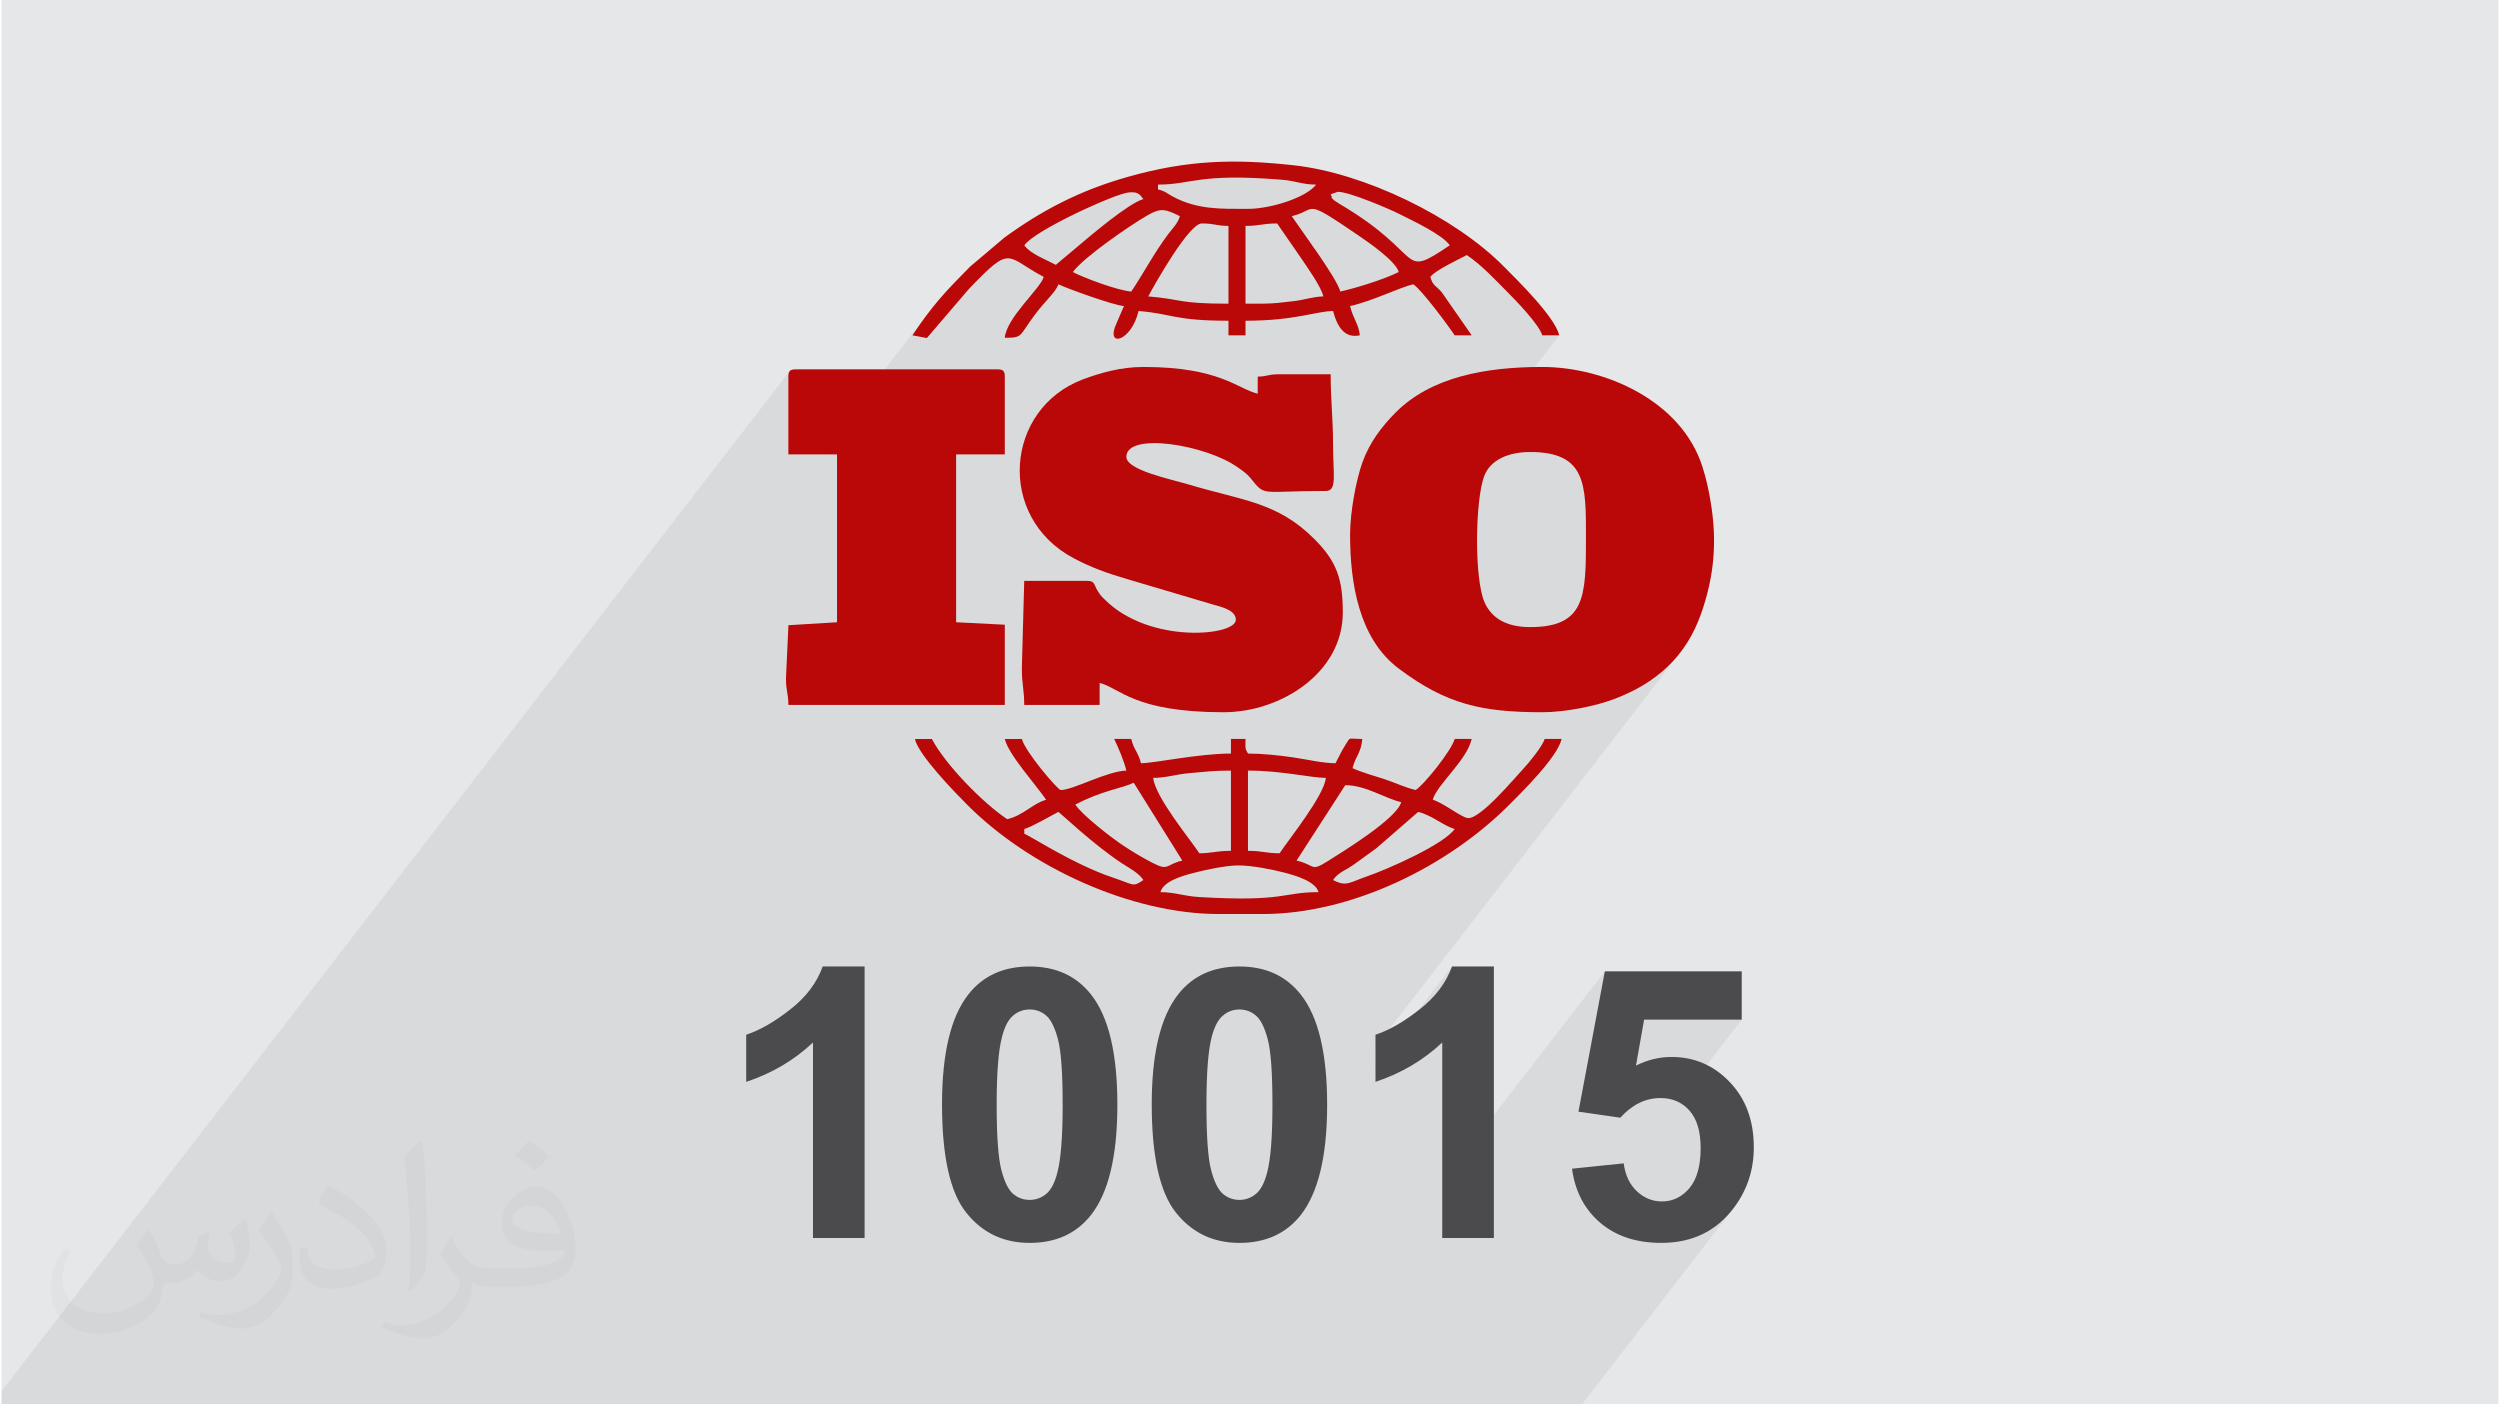 <?xml version="1.0" encoding="UTF-8"?>
<!DOCTYPE svg PUBLIC "-//W3C//DTD SVG 1.0//EN" "http://www.w3.org/TR/2001/REC-SVG-20010904/DTD/svg10.dtd">
<!-- Creator: CorelDRAW 2017 -->
<svg xmlns="http://www.w3.org/2000/svg" xml:space="preserve" width="356px" height="200px" version="1.0" shape-rendering="geometricPrecision" text-rendering="geometricPrecision" image-rendering="optimizeQuality" fill-rule="evenodd" clip-rule="evenodd"
viewBox="0 0 35600 20025"
 xmlns:xlink="http://www.w3.org/1999/xlink">
 <g id="Layer_x0020_1">
  <g id="_2510535031520">
   <path fill="#E6E7E8" d="M0 0l35600 0 0 20025 -35600 0 0 -20025z"/>
   <path fill="#373435" fill-opacity="0.031" d="M2102 17538c67,103 111,202 155,311 31,64 48,183 198,183 44,0 107,-14 163,-45 63,-33 111,-82 135,-159l61 -201 145 -72 10 10c-19,76 -24,148 -24,206 0,169 145,233 262,233 68,0 128,-33 128,-95 0,-81 -34,-216 -78,-338 68,-68 136,-136 214,-191l12 6c34,144 53,286 53,381 0,92 -41,195 -75,263 -70,132 -194,237 -344,237 -114,0 -240,-57 -327,-163l-5 0c-83,101 -209,194 -412,194l-63 0c-10,134 -39,229 -82,313 -122,237 -480,404 -817,404 -470,0 -705,-272 -705,-632 0,-223 72,-431 184,-577l92 37c-70,134 -116,261 -116,385 0,338 274,499 591,499 293,0 657,-188 722,-404 -24,-237 -114,-348 -250,-565 42,-72 95,-144 160,-220l13 0 0 0 0 0zm5414 -1273c99,62 196,136 290,221 -53,74 -118,142 -201,201 -94,-76 -189,-142 -286,-212 66,-74 131,-146 197,-210zm51 925c-160,0 -291,105 -291,183 0,167 320,219 702,217 -48,-196 -215,-400 -411,-400zm-359 894c208,0 390,-6 528,-41 155,-39 286,-118 286,-171 0,-15 0,-31 -5,-46 -87,9 -186,9 -274,9 -281,0 -496,-64 -581,-223 -22,-43 -36,-93 -36,-148 0,-153 65,-303 181,-406 97,-84 204,-138 313,-138 196,0 354,159 463,408 60,136 101,292 101,490 0,132 -36,243 -118,326 -153,148 -434,204 -865,204l-197 0 0 0 -51 0c-106,0 -184,-19 -244,-66l-10 0c2,24 5,49 5,72 0,97 -32,220 -97,319 -192,286 -400,410 -579,410 -182,0 -405,-70 -606,-161l36 -70c66,27 155,45 279,45 325,0 751,-313 804,-617 -12,-25 -33,-58 -65,-93 -94,-113 -155,-208 -211,-307 49,-95 92,-171 134,-239l16 -2c139,282 265,445 546,445l43 0 0 0 204 0 0 0 0 0zm-1406 299c24,-130 26,-276 26,-412l0 -202c0,-377 -48,-925 -87,-1281 68,-75 163,-161 238,-219l21 6c51,449 64,971 64,1450 0,126 -5,250 -17,340 -8,114 -73,200 -214,332l-31 -14 0 0 0 0zm-1447 -596c7,177 94,317 397,317 189,0 349,-49 526,-133 31,-15 48,-33 48,-50 0,-111 -84,-257 -228,-391 -138,-126 -322,-237 -494,-311 -58,-25 -77,-52 -77,-76 0,-52 68,-159 123,-235l20 -2c196,103 416,255 579,426 148,157 240,315 240,488 0,128 -39,250 -102,361 -216,109 -446,191 -674,191 -276,0 -465,-129 -465,-434 0,-33 0,-85 12,-151l95 0 0 0 0 0zm-500 -502l172 278c63,103 121,214 121,391l0 227c0,183 -117,379 -306,572 -147,132 -278,188 -399,188 -180,0 -386,-56 -623,-159l26 -70c76,21 163,37 270,37 341,-2 690,-251 850,-556 19,-35 27,-68 27,-91 0,-35 -20,-74 -34,-109 -87,-165 -184,-315 -291,-453 56,-88 111,-173 172,-257l15 2 0 0 0 0z"/>
   <path fill="#373435" fill-opacity="0.078" d="M20501 14109l-912 1180 0 136 135 -48 130 -55 126 -61 121 -67 117 -73 112 -80 108 -85 103 -92 0 1986 2318 -3001 -351 1868 911 -1179 1392 0 -907 1174 29 14 47 30 45 37 41 42 37 47 32 53 28 59 22 64 18 70 12 75 8 81 2 86 -2 93 -8 86 -12 80 -18 74 -23 69 -27 62 -33 56 -37 51 -595 769 64 7 130 4 162 -8 153 -24 144 -40 135 -55 126 -72 117 -88 108 -104 98 -120 -2175 2815 -851 0 -1110 0 -651 0 -127 0 -350 0 -186 0 -78 0 -473 0 -619 0 -1534 0 -117 0 -401 0 -106 0 -75 0 -203 0 -77 0 -59 0 -294 0 -244 0 -89 0 -182 0 -37 0 -292 0 -38 0 -629 0 -6 0 -17 0 -17 0 -195 0 -30 0 -1 0 -58 0 -44 0 -10 0 -12 0 -114 0 -74 0 -12 0 -86 0 -451 0 -7 0 -143 0 -98 0 -78 0 -108 0 -172 0 -22 0 -4 0 0 0 -54 0 -12 0 -73 0 -119 0 0 0 -265 0 -128 0 -174 0 -237 0 -27 0 -20 0 -55 0 -69 0 -173 0 -43 0 -31 0 -42 0 -72 0 -161 0 -9 0 -58 0 -126 0 -19 0 -186 0 -63 0 -90 0 -129 0 -224 0 -25 0 -49 0 -36 0 -129 0 -31 0 -51 0 -18 0 -14 0 -18 0 -52 0 -53 0 -115 0 -163 0 -6 0 -83 0 -208 0 -10 0 -3 0 -279 0 0 0 -71 0 -91 0 -80 0 -98 0 -22 0 -6 0 -136 0 -147 0 -125 0 -47 0 -63 0 -91 0 -3 0 -12 0 -19 0 -56 0 -7 0 -73 0 -28 0 -136 0 -41 0 -11 0 -43 0 -56 0 -49 0 -475 0 -6 0 -61 0 -100 0 -82 0 -20 0 -5 0 -19 0 -6 0 -47 0 -55 0 -8 0 -46 0 -142 0 -63 0 -1 0 -127 0 -412 0 -12 0 -242 0 -257 0 -88 0 -64 0 -78 0 -37 0 -83 0 -43 0 -13 0 -8 0 -95 0 -3 0 -31 0 -198 0 -217 0 -57 0 -55 0 -38 0 -95 0 -48 0 -202 0 -52 0 -3 0 -18 0 -1 0 -8 0 -83 0 -82 0 -90 0 -12 0 -13 0 -626 0 -309 0 -57 0 0 0 -237 0 -20 0 -436 0 -752 0 0 -136 0 -54 11240 -14547 -10 14 -7 18 -4 23 -1 27 0 1109 437 0 1532 -1982 -97 133 -103 151 0 0 206 39 594 -694 203 -207 150 -137 115 -75 96 -23 74 17 157 -203 37 -43 59 -49 76 -54 92 -58 104 -61 113 -62 119 -62 123 -61 124 -58 121 -56 117 -50 108 -45 97 -37 84 -29 66 -20 48 -9 43 -2 35 1 29 6 24 9 21 14 19 18 19 22 20 27 -423 549 70 -51 33 -23 528 -682 88 -2 81 -5 75 -8 72 -10 72 -11 72 -12 77 -12 82 -11 91 -11 101 -8 114 -7 129 -3 147 1 166 5 188 9 213 16 68 7 61 10 58 11 55 12 56 11 58 9 62 6 68 3 -495 640 0 1 148 -191 0 0 117 -36 78 -36 60 -25 61 -5 61 20 178 -230 15 -4 17 -6 16 -6 15 -5 14 -6 12 -4 9 -3 5 -1 79 11 108 29 125 41 134 50 132 53 121 51 100 44 69 33 81 41 98 49 107 55 110 59 106 62 95 63 78 62 52 60 -465 602 1 2 38 40 149 -194 38 -38 56 -41 69 -44 78 -44 80 -42 76 -40 69 -34 54 -28 78 56 77 61 75 65 73 68 71 70 71 71 68 70 68 68 53 54 68 71 77 82 78 89 75 90 66 86 49 78 28 65 243 0 -2890 3739 6 28 35 128 42 125 49 121 7 14 1772 -2294 68 -60 80 -50 90 -38 101 -27 108 -17 116 -5 264 21 198 62 142 102 94 139 58 174 29 208 10 239 2 268 -2 298 -11 259 -31 220 -58 181 -95 142 -1056 1366 42 5 137 12 143 8 150 4 157 2 131 -4 136 -12 138 -18 138 -24 134 -28 128 -31 117 -35 104 -36 218 -92 201 -108 183 -125 165 -141 146 -159 -4316 5587 0 262 1091 -1411 -35 86 -42 84 -48 81 -54 78z"/>
   <g>
    <g>
     <path fill="#BA0707" d="M21793 6445c800,0 797,460 797,1213 0,845 -6,1283 -797,1283 -323,0 -547,-118 -650,-356 -148,-344 -132,-1448 -6,-1791 84,-232 339,-349 656,-349l0 0zm-2566 1178c0,689 125,1483 693,1909 679,510 1185,623 2046,623 338,0 768,-90 1026,-188 604,-228 1026,-607 1241,-1221 185,-527 229,-1024 136,-1583 -32,-197 -65,-339 -118,-507 -301,-947 -1397,-1424 -2285,-1424 -801,0 -1582,140 -2089,649 -201,202 -371,427 -472,706 -90,246 -178,710 -178,1036z"/>
     <path fill="#BA0707" d="M17598 8837c0,230 -1228,349 -1865,-285 -64,-62 -66,-66 -109,-134 -49,-77 -33,-136 -141,-136l-902 0 -34 1249c0,230 34,300 34,520l1075 0 0 -313c289,68 481,417 1768,417 810,0 1699,-558 1699,-1422 0,-472 -83,-726 -407,-1049 -525,-525 -1012,-544 -1790,-776 -263,-78 -889,-206 -889,-394 0,-361 1141,-171 1586,148 75,53 132,89 188,159 214,265 125,179 1070,179 165,0 103,-232 103,-659 0,-381 -34,-628 -34,-1005l-728 0c-175,0 -156,30 -312,34l0 243c-287,-67 -538,-381 -1630,-381 -326,0 -619,86 -862,177 -1112,418 -1240,1963 -132,2550 246,131 482,216 774,301l1204 357c130,37 334,81 334,220l0 0z"/>
     <path fill="#BA0707" d="M11218 5370l0 1109 694 0 0 2393 -693 42 -35 756c0,192 34,205 34,381l3086 0 0 -1144 -694 -35 0 -2393 694 0 0 -1109c0,-80 -24,-104 -104,-104l-2877 0c-81,0 -105,24 -105,104l0 0z"/>
     <path fill="#BA0707" d="M17632 12339c203,0 495,60 660,103 157,41 443,124 485,278 -518,0 -474,142 -1699,70 -213,-12 -355,-70 -555,-70 41,-154 308,-231 457,-270 158,-43 474,-111 652,-111l0 0zm-3050 -520c91,-21 383,-189 485,-243 49,33 491,457 901,729 108,71 243,138 312,242 -157,105 -120,71 -447,-39 -554,-186 -1186,-603 -1251,-620l0 -69 0 0zm4402 728c73,-109 185,-140 298,-222 118,-86 211,-150 322,-233l594 -516c196,46 361,200 520,243 -145,216 -949,574 -1261,680 -235,81 -283,149 -473,48zm-520 -277l694 -1075c294,0 559,187 798,242 -64,235 -818,696 -1039,836 -263,165 -174,62 -453,-3l0 0zm-3155 -798c384,-203 656,-227 833,-312l693 1110c-247,57 -184,159 -440,25 -143,-75 -270,-152 -393,-233 -168,-110 -589,-435 -693,-590l0 0zm2913 694c-198,0 -240,-35 -451,-35l0 -1144c479,0 906,104 1110,104 -22,250 -520,866 -659,1075l0 0zm-1803 -1075c187,0 333,-53 521,-68 215,-18 336,-36 588,-36l0 1144c-210,0 -277,35 -450,35 -153,-229 -623,-794 -659,-1075l0 0zm936 1941l624 0c1281,0 2645,-686 3511,-1551 190,-191 693,-684 753,-945l-242 0c-27,99 -227,345 -304,425 -102,106 -615,727 -794,703 -92,-12 -358,-224 -497,-261 57,-216 483,-556 555,-867l-243 0c-43,161 -427,643 -555,728 -159,-37 -269,-96 -437,-152 -153,-50 -340,-101 -464,-160 39,-166 122,-212 139,-416 -223,0 -158,-41 -249,99 -47,73 -88,163 -133,247 -182,0 -409,-55 -608,-84 -199,-29 -439,-54 -640,-54 -47,-85 -35,-64 -35,-208l-208 0 0 208c-459,0 -1096,138 -1283,138 -35,-151 -103,-195 -138,-346l-243 0c57,119 141,315 173,451 -273,6 -759,277 -935,277 -42,0 -506,-543 -555,-728l-243 0c52,225 451,660 589,867 -186,50 -326,224 -555,277 -356,-239 -882,-781 -1074,-1144l-242 0c53,234 575,766 753,945 885,886 2333,1551 3580,1551l0 0z"/>
     <path fill="#BA0707" d="M17944 4330l-208 0 0 -1109c198,0 240,-35 451,-35l340 492c86,130 285,403 319,548 -152,4 -269,50 -419,67 -183,20 -274,37 -483,37zm-832 -1144c193,0 206,35 381,35l0 1109c-723,0 -654,-63 -1144,-104 98,-184 581,-1040 763,-1040zm-1005 971c-199,-16 -683,-199 -833,-278 155,-211 802,-657 1064,-809 195,-113 259,-86 462,12 -27,101 -100,169 -163,252 -199,264 -348,552 -530,823zm2288 -1075c380,-89 140,-278 964,284 133,90 520,358 562,513 -220,106 -570,217 -833,278 -52,-197 -557,-872 -693,-1075l0 0zm555 -312c40,-11 95,-35 103,-35 165,0 734,245 868,312 190,96 625,298 727,451 -738,494 -325,145 -1563,-586 -2,-1 -83,-54 -84,-54 -86,-88 0,10 -51,-88l0 0zm-3918 1006c-145,-77 -360,-154 -450,-278 140,-210 1294,-737 1488,-754 127,-11 152,17 210,95 -206,55 -748,515 -946,683l-302 254 0 0zm2739 -798c-379,0 -719,14 -1073,-176 -78,-41 -102,-76 -210,-101l0 -69c496,0 566,-167 1768,-69 191,15 294,69 486,69 -133,181 -641,346 -971,346l0 0zm-4784 1803l206 39 594 -694c623,-652 522,-468 1072,-178 -45,165 -531,580 -555,868 264,0 197,-20 431,-332 150,-201 304,-327 332,-431 131,63 784,299 936,311 -37,78 -69,165 -106,245 -166,357 211,268 314,-175 489,41 508,139 1282,139l0 208 243 0 0 -208c703,0 993,-133 1248,-139 63,235 168,392 382,347 -13,-153 -98,-243 -139,-417 337,-77 699,-264 901,-311 121,81 494,583 590,728l243 0 -427 -614c-84,-97 -128,-91 -163,-219 71,-95 398,-246 520,-311 212,141 402,350 581,529 118,117 454,466 494,615l243 0c-61,-263 -594,-783 -789,-980 -705,-714 -1995,-1334 -2993,-1444 -858,-95 -1524,-74 -2362,163 -680,190 -1229,476 -1767,868l-488 413c-353,356 -536,550 -823,980l0 0z"/>
    </g>
    <path fill="#4B4B4D" fill-rule="nonzero" d="M12305 17651l-736 0 0 -2787c-269,253 -586,440 -952,561l0 -672c193,-63 401,-182 626,-359 226,-175 380,-380 465,-614l597 0 0 3871zm2354 -3871c373,0 664,133 875,400 250,316 375,840 375,1571 0,731 -126,1256 -378,1575 -209,263 -499,395 -872,395 -375,0 -677,-144 -906,-433 -230,-288 -344,-804 -344,-1544 0,-727 126,-1250 378,-1569 209,-264 499,-395 872,-395zm0 613c-88,0 -167,28 -235,86 -69,56 -123,158 -160,306 -51,191 -76,514 -76,966 0,454 23,765 68,934 44,170 101,282 169,339 68,56 146,84 234,84 88,0 167,-29 236,-86 68,-56 122,-158 159,-306 50,-190 75,-511 75,-965 0,-452 -22,-763 -67,-933 -45,-169 -101,-283 -169,-339 -68,-58 -146,-86 -234,-86zm2991 -613c372,0 664,133 874,400 250,316 376,840 376,1571 0,731 -127,1256 -378,1575 -209,263 -500,395 -872,395 -375,0 -677,-144 -907,-433 -229,-288 -344,-804 -344,-1544 0,-727 127,-1250 379,-1569 208,-264 499,-395 872,-395zm0 613c-88,0 -167,28 -235,86 -69,56 -123,158 -161,306 -50,191 -75,514 -75,966 0,454 22,765 67,934 45,170 102,282 170,339 68,56 146,84 234,84 87,0 166,-29 235,-86 68,-56 122,-158 160,-306 50,-190 75,-511 75,-965 0,-452 -22,-763 -67,-933 -45,-169 -101,-283 -170,-339 -68,-58 -146,-86 -233,-86zm3627 3258l-736 0 0 -2787c-269,253 -586,440 -952,561l0 -672c193,-63 401,-182 626,-359 226,-175 380,-380 465,-614l597 0 0 3871zm1114 -988l737 -76c22,166 83,299 187,397 103,97 223,146 358,146 154,0 285,-63 392,-189 106,-127 160,-317 160,-571 0,-238 -53,-416 -159,-535 -106,-120 -244,-179 -414,-179 -213,0 -404,93 -572,280l-597 -86 376 -2001 1952 0 0 689 -1392 0 -116 655c164,-82 332,-123 505,-123 327,0 605,119 833,359 228,238 342,548 342,930 0,318 -92,601 -276,851 -251,341 -598,511 -1043,511 -356,0 -646,-96 -870,-287 -225,-191 -359,-448 -403,-771z"/>
   </g>
  </g>
 </g>
</svg>
